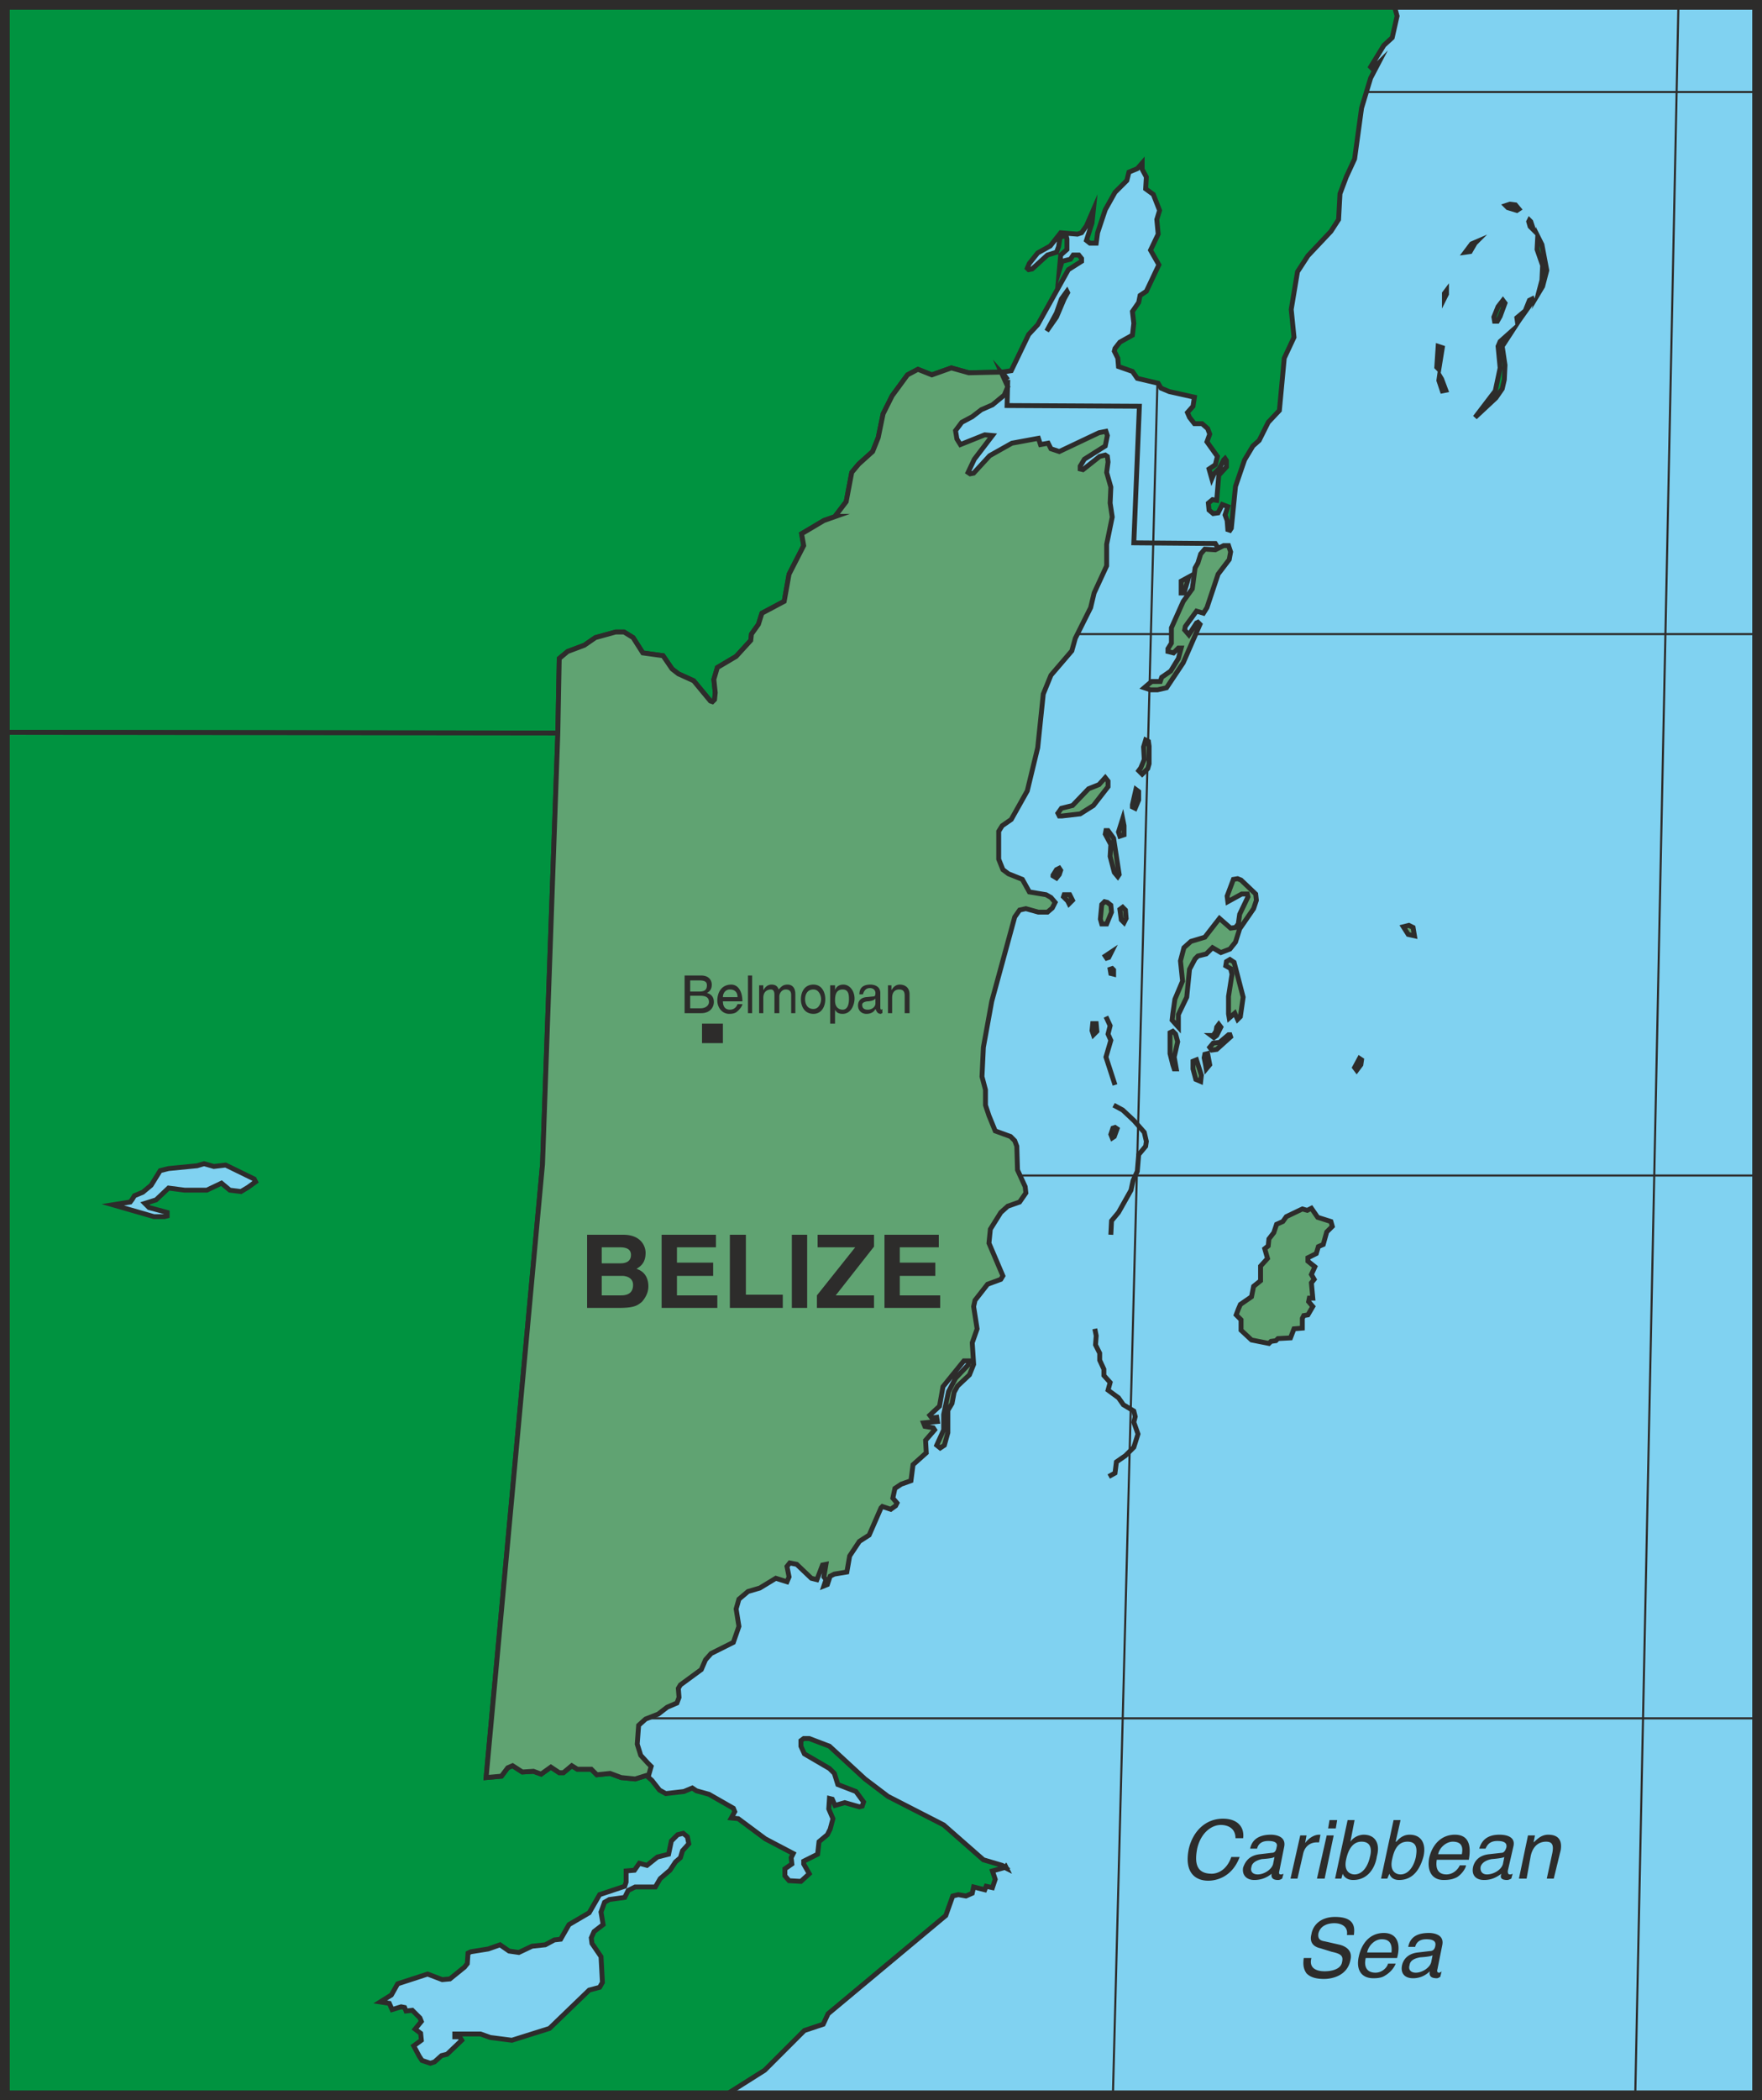 <svg height="289.344" viewBox="0 0 182.16 217.008" width="242.88" xmlns="http://www.w3.org/2000/svg"><path style="fill:#80d2f1" d="M388.214 528.945v-216H207.062v216z" transform="translate(-206.558 -312.44)"/><path style="fill:none;stroke:#2d2c2b;stroke-width:.216;stroke-miterlimit:10.433" d="m221.39 312.945-7.848 216m54.072 0 6.696-216m52.92 0-5.616 216m54 0 4.464-216m8.136 9H207.062m0 56.015h181.152m0 55.945H207.062m0 56.088h181.152" transform="translate(-206.558 -312.44)"/><path style="fill:#009340;stroke:#2d2c2b;stroke-width:.504;stroke-miterlimit:10.433" d="m310.526 505.329-.072.072.144.072zM207.062 388.113l57.168.072.144-7.704.864-.72 1.728-.648 1.152-.792 2.088-.576h.864l.936.576 1.008 1.584 2.088.288.936 1.368.648.504 1.584.72 1.728 2.088.216.072.216-.216.072-.72-.144-1.368.36-1.224 1.944-1.152 1.512-1.656.072-.648.72-1.008.36-1.152 2.304-1.224.504-2.808 1.512-2.952-.216-1.224 2.304-1.368 1.224-.432h-.072l1.152-1.512.576-3.024.72-.864 1.44-1.296.576-1.44.504-2.448.936-1.872 1.584-2.16 1.08-.576 1.44.576 2.016-.72 1.8.504 3.456-.072.936-.144 1.8-3.744.936-1.008 3.168-5.688 1.368-.864v-.288l-.288-.36h-.576l-.288.432-.864.216-.288.936.144-1.584.648-.576v-1.08l-.072-.288h-.36l-.288.144-.144.936-.216.576-.936.288-1.584 1.44-.36.072-.144-.144.216-.504.864-1.08 1.296-.72 1.08-1.368 1.728.144.432-.144.504-.72.72-1.656-.144 1.368-.576 1.8.36.288h.648l.144-1.08.792-2.376 1.008-1.8 1.224-1.224.216-.864.864-.36.504-.576v.648l.432.792-.072 1.224.792.576.648 1.656-.288.936.144 1.512-.792 1.656.864 1.512-1.296 2.736-.648.432-.144.72-.648.936.144 1.224-.144 1.224-1.296.72-.504.648-.072.288.36.72.072.864 1.44.504.504.72 2.16.504.288.504.864.36 2.592.576-.144.936-.576.648.216.504.504.648h.792l.576.504.216.576-.288.792 1.08 1.512-.216.864-.648.432.288 1.008.216-.504.576-.576.432-.864.144-.144.144.216v.648l-.792.864-.216 2.592-.432-.072-.432.36.072.72.432.36.504-.072.432-.864.576.216-.288.864.216.576.072.936.216.072.144-.216.432-4.32.936-2.736.864-1.44.648-.576.936-1.872 1.152-1.224.504-5.4 1.008-2.16-.288-2.88.648-3.888 1.08-1.656 2.376-2.52.792-1.224.144-2.664.648-1.728.864-1.872.72-5.256.936-3.096.792-1.512-.576.576-.216-.216 1.368-2.232.864-.792.504-2.232-.216-.792.144-.36H207.062z" transform="translate(-206.558 -312.44)"/><path style="fill:#009340;stroke:#2d2c2b;stroke-width:.504;stroke-miterlimit:10.433" d="m289.718 522.249 1.944-.648.504-1.08 12.168-10.152.72-2.016.576-.144.792.144.648-.288.144-.648 1.152.288.144-.36.648.144.288-.864-.288-.864 1.296-.36-.288-.216-1.944-.576-4.104-3.6-5.76-2.952-2.376-1.8-3.672-3.384-2.088-.792h-.576l-.288.216v.576l.36.792 2.592 1.512.504.504.36 1.152 1.872.72.792 1.08-.144.432-.288.072-1.512-.432-1.008.288-.288-.648-.288-.072-.072 1.08.432 1.008-.288 1.08-.288.576-.864.72-.144 1.296-1.44.72v.288l.576 1.008-.864.792-1.224-.072-.432-.504v-.72l.72-.504-.072-.648.216-.432-2.88-1.512-2.808-2.088-.72-.072.36-.648-.144-.36-2.52-1.44-1.296-.36-.432-.288-.864.36-1.872.216-.648-.36-.792-1.008-.576-.504-1.152.36-1.44-.144-1.152-.432-1.368.144-.576-.576h-1.44l-.576-.36-.864.72h-.432l-.864-.576-1.008.72-.792-.288-1.152.072-1.008-.648-.504.216-.648.864-1.584.144 5.832-63.36 1.584-44.568-57.168-.072v140.832h74.448l4.104-2.592z" transform="translate(-206.558 -312.44)"/><path style="fill:#009340;stroke:#2d2c2b;stroke-width:.504;stroke-miterlimit:10.433" d="m310.526 505.329-.072.072.144.072zm52.128-171.792.576.072.36.432-.216.144-.936-.288-.216-.216zm2.16 1.8.288.864-.36-.36-.144-.504.072-.144zm1.152 2.376.504 2.664-.432 1.656-.432.72.36-1.368.072-1.512-.576-1.656.072-1.368zm-.936 5.832-1.584 2.232-.072-.504.864-.72.432-1.08.288-.144zm-3.168 4.68.288 1.944-.072 1.512-.216.936-.648.936-2.16 2.016 2.088-2.736.504-2.376-.216-2.232.216-.504 1.296-1.152zm.288-4.465-.504 1.369-.288.504h-.288l-.072-.432.432-1.08.504-.648zm-6.552 7.849.432 1.152-.36.072-.36-1.08.072-.504zm.072-3.24-.36 2.232-.216-.216.144-2.16zm.432-5.544-.216.432v-.504l.216-.288zm2.952-5.256-.504.864-.504.072.648-.864.504-.216zm-42.48 5.76-.792 1.872-1.008 1.44 1.008-1.872.504-1.44.576-.792.072.144z" transform="translate(-206.558 -312.44)"/><path style="fill:#60a372;stroke:#2d2c2b;stroke-width:.504;stroke-miterlimit:10.433" d="M328.67 373.497v-1.008l.792-.432-.504 1.656h-.288zm-3.312 9.576.288-.216h.864l.144-.432.936-.648.792-1.296.288-1.08h-.288l-.504.504-.576-.144v-.288l.36-.576v-1.584l1.224-2.736.936-1.296.288-2.16.288-.504.288-.936.432-.504 1.08.072.864-.432h.504l.216.648-.144.792-1.152 1.512-1.152 3.456-.36.576-.72-.216-1.152 1.584-.072.36.432.504.792-1.224.144-.072.216.216-1.728 3.96-1.728 2.592-.936.216h-.72l-.648-.216zm-9.072 12.887 1.152-.287 1.656-1.728 1.08-.432.648-.72.288.36v.576l-1.512 1.944-1.368.864-1.872.216h-.288l-.144-.288zm8.208-4.175.36-.864-.072-1.296.216-.72.288.144.072.504v1.8l-.144.504-.576.576-.36-.36zm-.864 3.815.36-1.583.288.216v.864l-.36.864-.288-.144zm-1.44 2.809.432-1.368.144.72v.936l-.432.144zm-.432 4.176-.432-1.656.072-1.224-.576-1.08.072-.36h.216l.576.792.576 3.744-.144.216zm-6.336.288.36-.576.288-.144.144.216-.144.432-.288.36-.36-.216zm1.512 2.664-.432-.432.072-.216h.576l.288.576-.36.36zm3.384 1.872.144-1.512.288-.288.288.072.36.288.072.72-.504 1.224h-.504zm2.16.071-.144-1.08.288-.215.288.288.072.864-.216.432zm-1.656 3.745.648-.432-.288.576-.216.072zm.576 1.8-.072-.432.216-.072.144.144v.432zm6.408 4.175.216-1.511.792-1.872-.216-2.088.36-1.368.72-.648 1.44-.432 1.512-1.944 1.152 1.008.504-.072.288-.36.144-1.008.864-1.8-.072-.288h-.576l-1.44.792-.072-.576.648-1.728.432-.072.36.144 1.512 1.44.072.648-.288.864-1.44 2.088-.432 1.368-.576.72-.936.36-.864-.504-.648.648-.864.216-.288.288-.576 1.08-.288 2.88-.864 1.8v1.296l-.648-.72zm24.336-8.207-.504-.792.576-.144.432.216.144.864zm-5.544 13.752.504-.936.216.144-.072.504-.432.576zm-13.032-5.545v-1.8l.36-2.303-.144-.576-.504-.288.072-.432.36-.216.432.288.936 3.6-.288 2.016-.288.288-.288-.648-.576.504zm-1.296 1.8.072-.431.216-.288.216.288-.432.864-.288.216-.288-.216h.216zm-.648 1.657.36-.432.648-.072.936-.792h.144l.072.216-1.44 1.296-.504.072zm-.432 1.8-.144-.72.072-.36.288-.072.216 1.152-.36.432zm-1.296.432v-.792l.36-.144.504 1.584-.072.648-.504-.216zm-2.088-.432-.288-1.152v-2.16l.288-.144.288.288.216.792-.36 1.584.216 1.224h-.216zm-8.352-3.528.072-.72h.36l.072.792-.36.36zm1.944 10.728.216-.648.216-.072.216.144-.288.792-.216.144zm13.176 18.072.216-.504 1.152-.792.216-1.08.72-.576v-1.512l.72-.792-.288-1.008.36-.288.072-.72.504-.648.288-.864.648-.288.36-.504 1.656-.792.504.144.432-.216.648.936 1.368.432.144.504-.576.576-.36 1.296-.504.216-.216.72-.864.432v.36l.72.576-.36.792.288.504-.288.36.144 1.584h-.36l-.072.36.432.504-.504.864-.432.072-.144.288v1.008l-.864.072-.36.936-1.296.072-.216.216-.504.072-.216.216-1.8-.36-1.08-1.008v-1.08l-.504-.504z" transform="translate(-206.558 -312.44)"/><path style="fill:#60a372;stroke:#2d2c2b;stroke-width:.504;stroke-miterlimit:10.433" d="m273.878 494.96-.288 1.009-.216-.072-1.152.36-1.44-.144-1.152-.432-1.368.144-.576-.576h-1.44l-.576-.36-.864.72h-.432l-.864-.576-1.008.72-.792-.288-1.152.072-1.008-.648-.504.216-.648.864-1.584.144 5.832-63.36 1.584-44.568.144-7.704.864-.72 1.728-.648 1.152-.792 2.088-.576h.864l.936.576 1.008 1.584 2.088.288.936 1.368.648.504 1.584.72 1.728 2.088.216.072.216-.216.072-.72-.144-1.368.36-1.224 1.944-1.152 1.512-1.656.072-.648.72-1.008.36-1.152 2.304-1.224.504-2.808 1.512-2.952-.216-1.224 2.304-1.368 1.224-.432h-.072l1.152-1.512.576-3.024.72-.864 1.44-1.296.576-1.44.504-2.448.936-1.872 1.584-2.16 1.08-.576 1.44.576 2.016-.72 1.8.504 3.456-.072.576.792-.648-.72.648 1.44-.36.864-1.224 1.008-1.152.504-.936.72-1.08.576-.648.864.144.864.36.576 2.52-1.008.792.072-1.872 2.448-.648 1.368.216.144.36-.072 1.656-1.8 2.304-1.296 2.736-.504.216.648.792-.144.288.576.864.288 4.104-1.944.72-.144.144.432-.216 1.08-2.16 1.368-.432.72v.288l.288.072 1.728-1.368.576-.144.216.144.072.576-.144 1.08.432 1.512-.072 1.656.216 1.44-.576 2.808v2.232l-1.296 2.808-.36 1.512-1.584 3.168-.36 1.296-2.16 2.52-.792 1.944-.576 5.544-1.08 4.464-1.656 2.952-.936.648-.36.576v2.88l.432 1.08.576.432 1.44.576.72 1.296 1.728.288.504.288.432.504-.288.576-.504.432h-.936l-1.296-.36-.648.144-.504.72-2.376 8.712-.864 4.752-.144 3.024.36 1.368v1.584l.36 1.08.648 1.584 1.584.576.432.432.216.576.072 2.448.792 1.728.072.648-.648.936-1.224.432-.72.648-1.08 1.728-.144 1.44 1.44 3.384-.216.36-1.368.504-1.296 1.656-.144.648.36 2.304-.504 1.44.144 2.232-.432 1.08-1.224 1.152-.36.648-.216 1.152-.432.72v2.304l-.36 1.296-.432.288-.36-.288.72-1.584V458.6l.504-2.376.72-1.368 1.296-1.368.144-.432h-.576l-2.16 2.664-.36 2.016-1.008.936.216.288.504-.072.072.432-1.44.144.144.36.864.144.144.216-.936 1.08.072 1.296-1.368 1.224-.216 1.656-1.008.36-.648.432-.216 1.008.432.504-.144.288-.504.36-.864-.288-.144.144-1.224 2.808-1.008.648-1.008 1.512-.288 1.656-1.296.216-.432.216-.288.864-.36.144.216-.648-.216-.288.216-1.296-.36.072-.576 1.512-.576-.144-1.512-1.44-.72-.144-.288.36.216 1.08-.216.504-1.152-.36-1.656 1.008-1.224.36-.936.792-.288 1.008.288 1.8-.576 1.656-2.304 1.152-.576.648-.432 1.008-2.16 1.584-.216.36.072.936-.216.576-1.008.432-.936.72-1.296.504-.72.648-.144 1.944.36 1.152.72.792z" transform="translate(-206.558 -312.44)"/><path style="fill:#80d2f1;stroke:#2d2c2b;stroke-width:.504;stroke-miterlimit:10.433" d="m220.238 436.353.216-.36.864-.36.864-.72.936-1.512.864-.216 2.952-.288.72-.216 1.008.288 1.224-.144 2.952 1.44.144.288-.792.576-.72.432-1.152-.144-.864-.72-1.512.72h-2.304l-1.656-.216-1.296 1.224-1.152.36.432.432 1.872.504v.36l-.288.072h-1.08l-4.248-1.224 1.8-.288zm29.664 88.56-.576-1.08.792-.576-.072-.72-.576-.432.648-.792-.144-.36-.792-.792-.648.072-.144-.36-.36-.072-.936.288-.288-.648-.936-.144 1.152-.72.648-1.152 3.096-1.008 1.512.576.792-.072 1.512-1.224.288-.36.072-1.08.288-.144 1.8-.288 1.224-.432.936.648 1.008.144 1.368-.648 1.368-.144.936-.504.648-.072.864-1.512 2.088-1.224 1.08-1.872 2.592-.864.144-.432v-1.152l.864-.072.504-.72.792.216 1.08-.864 1.152-.288.288-1.368.648-.648.576-.144.432.36.144.72-.648.72-.216.72-.504.432-.576.864-1.008.864-.504.864h-2.088l-.72.36-.36.72-1.584.216-.504.288-.36 1.008.216 1.296-.936.72-.288.648.072.576.936 1.368.144 2.664-.288.504-1.08.288-4.104 3.96-3.888 1.224-2.232-.288-1.008-.36h-2.664v.288h.504l.216.36-1.512 1.44-.576.144-.72.648-.432.144-.864-.288z" transform="translate(-206.558 -312.44)"/><path style="fill:none;stroke:#2d2c2b;stroke-width:1.008;stroke-miterlimit:10.433" d="M388.214 528.945v-216H207.062v216z" transform="translate(-206.558 -312.44)"/><path style="fill:none;stroke:#2d2c2b;stroke-width:.504;stroke-miterlimit:10.433" d="m332.414 368.96-.216-.36-8.424-.071.576-14.112-13.68-.072.072-2.664m11.088 72.864-.936-2.88.504-1.728-.288-.648.216-.864-.432-.936m.504 22.536.072-1.44.72-.864 1.296-2.304.216-1.008.432-.936.144-1.728.72-.864.072-.504-.216-.936-1.08-1.224-1.152-1.08-.936-.504m-.504 38.376.648-.36.144-1.152.936-.648.864-.864.432-1.368-.432-1.224.144-.576-.144-.576-1.08-.648-.504-.72-1.08-.792.216-.792-.648-.72v-.648l-.432-.936v-.72l-.432-.864.072-.936-.144-.72" transform="translate(-206.558 -312.44)"/><path style="fill:#2d2c2b" d="M279.134 418.209v2.016h2.16v-2.016zm-1.8-4.969h1.728c.792 0 1.08.505 1.08.937 0 .288-.072.648-.504.864.288.072.72.288.72.936 0 .576-.432 1.152-1.296 1.152h-1.728zm.576 1.657h.936c.504 0 .792-.144.792-.648 0-.36-.216-.504-.792-.504h-.936zm0 1.728h1.08c.504 0 .864-.288.864-.648 0-.576-.504-.648-.936-.648h-1.008zm5.4-.432c0 .144-.216.504-.576.792-.072.072-.288.216-.792.216-.72 0-1.224-.648-1.224-1.368 0-.936.504-1.656 1.44-1.656.72 0 1.152.72 1.152 1.728h-2.016c0 .504.216.864.72.864s.72-.36.792-.576zm-.504-.72c0-.432-.216-.792-.792-.792-.432 0-.72.36-.72.792zm1.512 1.656h-.432v-3.888h.432zm.72-2.88h.432v.504c.144-.216.36-.576.864-.576s.648.288.72.504c.288-.288.432-.504.936-.504.288 0 .792.144.792 1.008v1.944h-.432v-1.872c0-.36-.144-.576-.576-.576-.36 0-.648.36-.648.72v1.728h-.504v-1.944c0-.216-.072-.504-.36-.504s-.792.144-.792.864v1.584h-.432zm5.616-.072c.864 0 1.224.792 1.224 1.512s-.36 1.512-1.224 1.512c-.936 0-1.296-.792-1.296-1.512s.36-1.512 1.296-1.512zm0 2.52c.576 0 .792-.648.792-1.008s-.216-1.008-.792-1.008c-.72 0-.864.648-.864 1.008s.144 1.008.864 1.008zm1.728-2.448h.504v.504c.072-.216.288-.576.864-.576.648 0 1.152.648 1.152 1.44 0 .648-.36 1.584-1.224 1.584-.432 0-.648-.144-.792-.432v1.44h-.504zm1.296 2.52c.432 0 .648-.432.648-1.08 0-.36 0-1.008-.648-1.008-.72 0-.792.648-.792 1.152 0 .72.432.936.792.936zm1.728-1.584c0-.72.432-1.008 1.152-1.008.216 0 1.008.072 1.008.864v1.512c0 .144.072.216.072.216.072 0 .144-.072.144-.072v.432c-.072 0-.144.072-.144.072-.36 0-.432-.216-.576-.504-.144.288-.432.504-.936.504s-.864-.36-.864-.864c0-.216.072-.792.864-.864l.72-.072c.144 0 .216-.072.216-.36 0-.216-.144-.504-.576-.504-.504 0-.648.432-.72.648zm1.656.432c-.072.072-.144.216-.72.288-.216 0-.648.072-.648.36s.144.504.576.504c.432 0 .792-.288.792-.648zm3.528 1.512h-.504v-1.8c0-.432-.144-.648-.576-.648-.288 0-.72.144-.72.864v1.584h-.432v-2.88h.36v.504c.144-.216.36-.576.864-.576.432 0 1.008.216 1.008 1.008zm-33.336 22.896h3.744c1.8 0 2.304 1.152 2.304 1.872 0 1.152-.648 1.44-.936 1.656.936.288 1.224 1.08 1.224 1.8 0 .648-.288 1.152-.648 1.584-.504.432-.864.648-2.448.648h-3.24zm1.512 6.264h2.016c.72 0 1.224-.288 1.224-1.08 0-.72-.648-.936-1.152-.936h-2.088zm0-3.312h1.944c.576 0 1.08-.216 1.08-.864 0-.576-.432-.792-1.152-.792h-1.872zm11.808-1.657h-4.032v1.585h3.744v1.368h-3.744v2.016h4.176v1.296h-5.76v-7.56h5.616zm3.096 4.897h3.816v1.368h-5.472v-7.56h1.656zm6.336 1.368h-1.584v-7.56h1.584zm6.912 0h-5.904v-1.296l3.96-4.968h-3.888v-1.296h5.832v1.224l-3.96 5.04h3.96zm6.696-6.265h-4.032v1.585h3.672v1.368h-3.672v2.016h4.176v1.296h-5.76v-7.56h5.616zm30.672 61.057c0-1.08-.864-1.368-1.512-1.368-1.008 0-2.088.864-2.448 2.448-.288 1.512-.072 2.592 1.512 2.592.504 0 1.512-.288 2.016-1.728h.864c-.864 2.304-2.736 2.448-3.24 2.448-1.368 0-2.52-.864-2.016-3.312.432-1.8 1.728-3.096 3.528-3.096 1.584 0 2.232.936 2.088 2.016zm1.512 1.08c.216-1.008 1.008-1.44 2.16-1.44.288 0 1.584.072 1.368 1.224l-.504 2.52c-.072.288 0 .36.144.36.072 0 .144 0 .288-.072l-.144.504c-.144.072-.216.144-.432.144-.648 0-.72-.36-.648-.648-.36.288-.936.648-1.8.648-.792 0-1.296-.504-1.152-1.296.144-.36.432-1.224 1.728-1.368l1.224-.144c.216 0 .432-.072.504-.576.144-.432-.144-.648-.864-.648-.864 0-1.08.504-1.152.792zm2.52.864c-.144.072-.288.144-1.296.216-.36.072-1.008.288-1.08.792-.144.432.072.792.648.792.648 0 1.44-.504 1.584-1.08zm2.376 2.232h-.72l1.008-4.464h.648l-.144.792c.36-.504.936-.864 1.44-.864h.144l-.144.792h-.216c-.792 0-1.296.504-1.44 1.224zm2.808 0h-.792l1.008-4.464h.72zm.36-5.184.144-.864h.792l-.144.864zm.72 5.184 1.296-6.048h.72l-.432 2.232a1.74 1.74 0 0 1 1.368-.72c1.224 0 1.728.936 1.368 2.232-.144 1.08-.864 2.448-2.448 2.448-.72 0-1.008-.432-1.08-.648l-.144.504zm2.736-3.816c-1.08 0-1.44 1.152-1.584 1.8-.288 1.224.36 1.584.864 1.584.792 0 1.368-.792 1.584-1.8.144-.504.288-1.584-.864-1.584zm2.016 3.816 1.296-6.048h.72l-.504 2.232h.072c.432-.504.864-.72 1.368-.72 1.224 0 1.728.936 1.44 2.232-.288 1.08-.936 2.448-2.52 2.448-.72 0-.936-.432-1.008-.648l-.216.504zm2.736-3.816c-1.152 0-1.44 1.152-1.584 1.8-.288 1.224.36 1.584.864 1.584.792 0 1.368-.792 1.584-1.8.072-.504.288-1.584-.864-1.584zm6.048 2.448c0 .216-.36.864-.936 1.224-.288.144-.648.288-1.368.288-1.224 0-1.728-.936-1.512-2.232.288-1.368 1.224-2.448 2.664-2.448 1.368 0 1.728 1.008 1.44 2.592h-3.312c-.144.936.144 1.512 1.008 1.512.72 0 1.224-.576 1.368-.936zm-.432-1.152c.144-.72 0-1.296-.936-1.296-.648 0-1.368.576-1.512 1.296zm1.8-.576c.288-1.008 1.008-1.44 2.088-1.44.432 0 1.728.072 1.44 1.224l-.576 2.52c0 .288.072.36.216.36.072 0 .144 0 .288-.072l-.144.504c-.144.072-.288.144-.432.144-.72 0-.72-.36-.576-.648-.432.288-.936.648-1.8.648s-1.296-.504-1.152-1.296c.072-.36.36-1.224 1.656-1.368l1.296-.144c.144 0 .36-.072.504-.576.072-.432-.216-.648-.936-.648-.864 0-1.08.504-1.224.792zm2.592.864c-.144.072-.432.144-1.296.216-.432.072-1.008.288-1.152.792-.072.432.144.792.648.792.72 0 1.512-.504 1.656-1.08zm5.112 2.232h-.72l.576-2.664c.144-.792 0-1.152-.648-1.152-.504 0-1.296.216-1.584 1.44l-.432 2.376h-.792l.936-4.464h.72l-.144.72c.288-.216.72-.792 1.512-.792.648 0 1.512.216 1.296 1.584zm-21.384 5.832c.144-.936-.648-1.224-1.296-1.224-.504 0-1.44.144-1.656 1.08-.072.576.216.72.648.792l1.584.36c.792.216 1.296.72 1.08 1.584-.288 1.512-1.728 1.944-2.736 1.944-1.152 0-1.584-.36-1.8-.576-.36-.504-.36-1.008-.288-1.584h.792c-.288 1.08.576 1.368 1.368 1.368.576 0 1.656-.144 1.8-.936.144-.648-.072-.864-1.08-1.08l-1.152-.36c-.36-.072-1.224-.36-.936-1.44.144-.936.936-1.8 2.448-1.8 2.16 0 2.016 1.224 1.944 1.872zm5.04 2.952c-.072.216-.36.792-1.08 1.224-.216.144-.504.288-1.224.288-1.296 0-1.8-.936-1.512-2.232.288-1.368 1.152-2.448 2.592-2.448 1.296 0 1.8 1.008 1.368 2.592h-3.24c-.216.936.144 1.512 1.008 1.512.72 0 1.224-.576 1.296-.936zm-.432-1.152c.072-.72-.072-1.368-1.008-1.368-.72 0-1.368.648-1.512 1.368zm1.728-.576c.216-1.08 1.008-1.44 2.16-1.44.288 0 1.584.072 1.368 1.224l-.504 2.52c-.072.216 0 .36.144.36.072 0 .144 0 .288-.144l-.144.576c-.144.072-.216.144-.36.144-.72 0-.792-.36-.72-.72-.36.36-.936.72-1.728.72-.864 0-1.296-.504-1.152-1.296.072-.36.36-1.224 1.656-1.368l1.224-.144c.216 0 .504-.072.576-.576.072-.432-.216-.648-.936-.648-.864 0-1.08.504-1.152.792zm2.52.864c-.144.072-.288.144-1.296.216-.36.072-1.008.216-1.08.792-.144.432.072.792.648.792.648 0 1.44-.504 1.584-1.08z" transform="translate(-206.558 -312.44)"/></svg>
